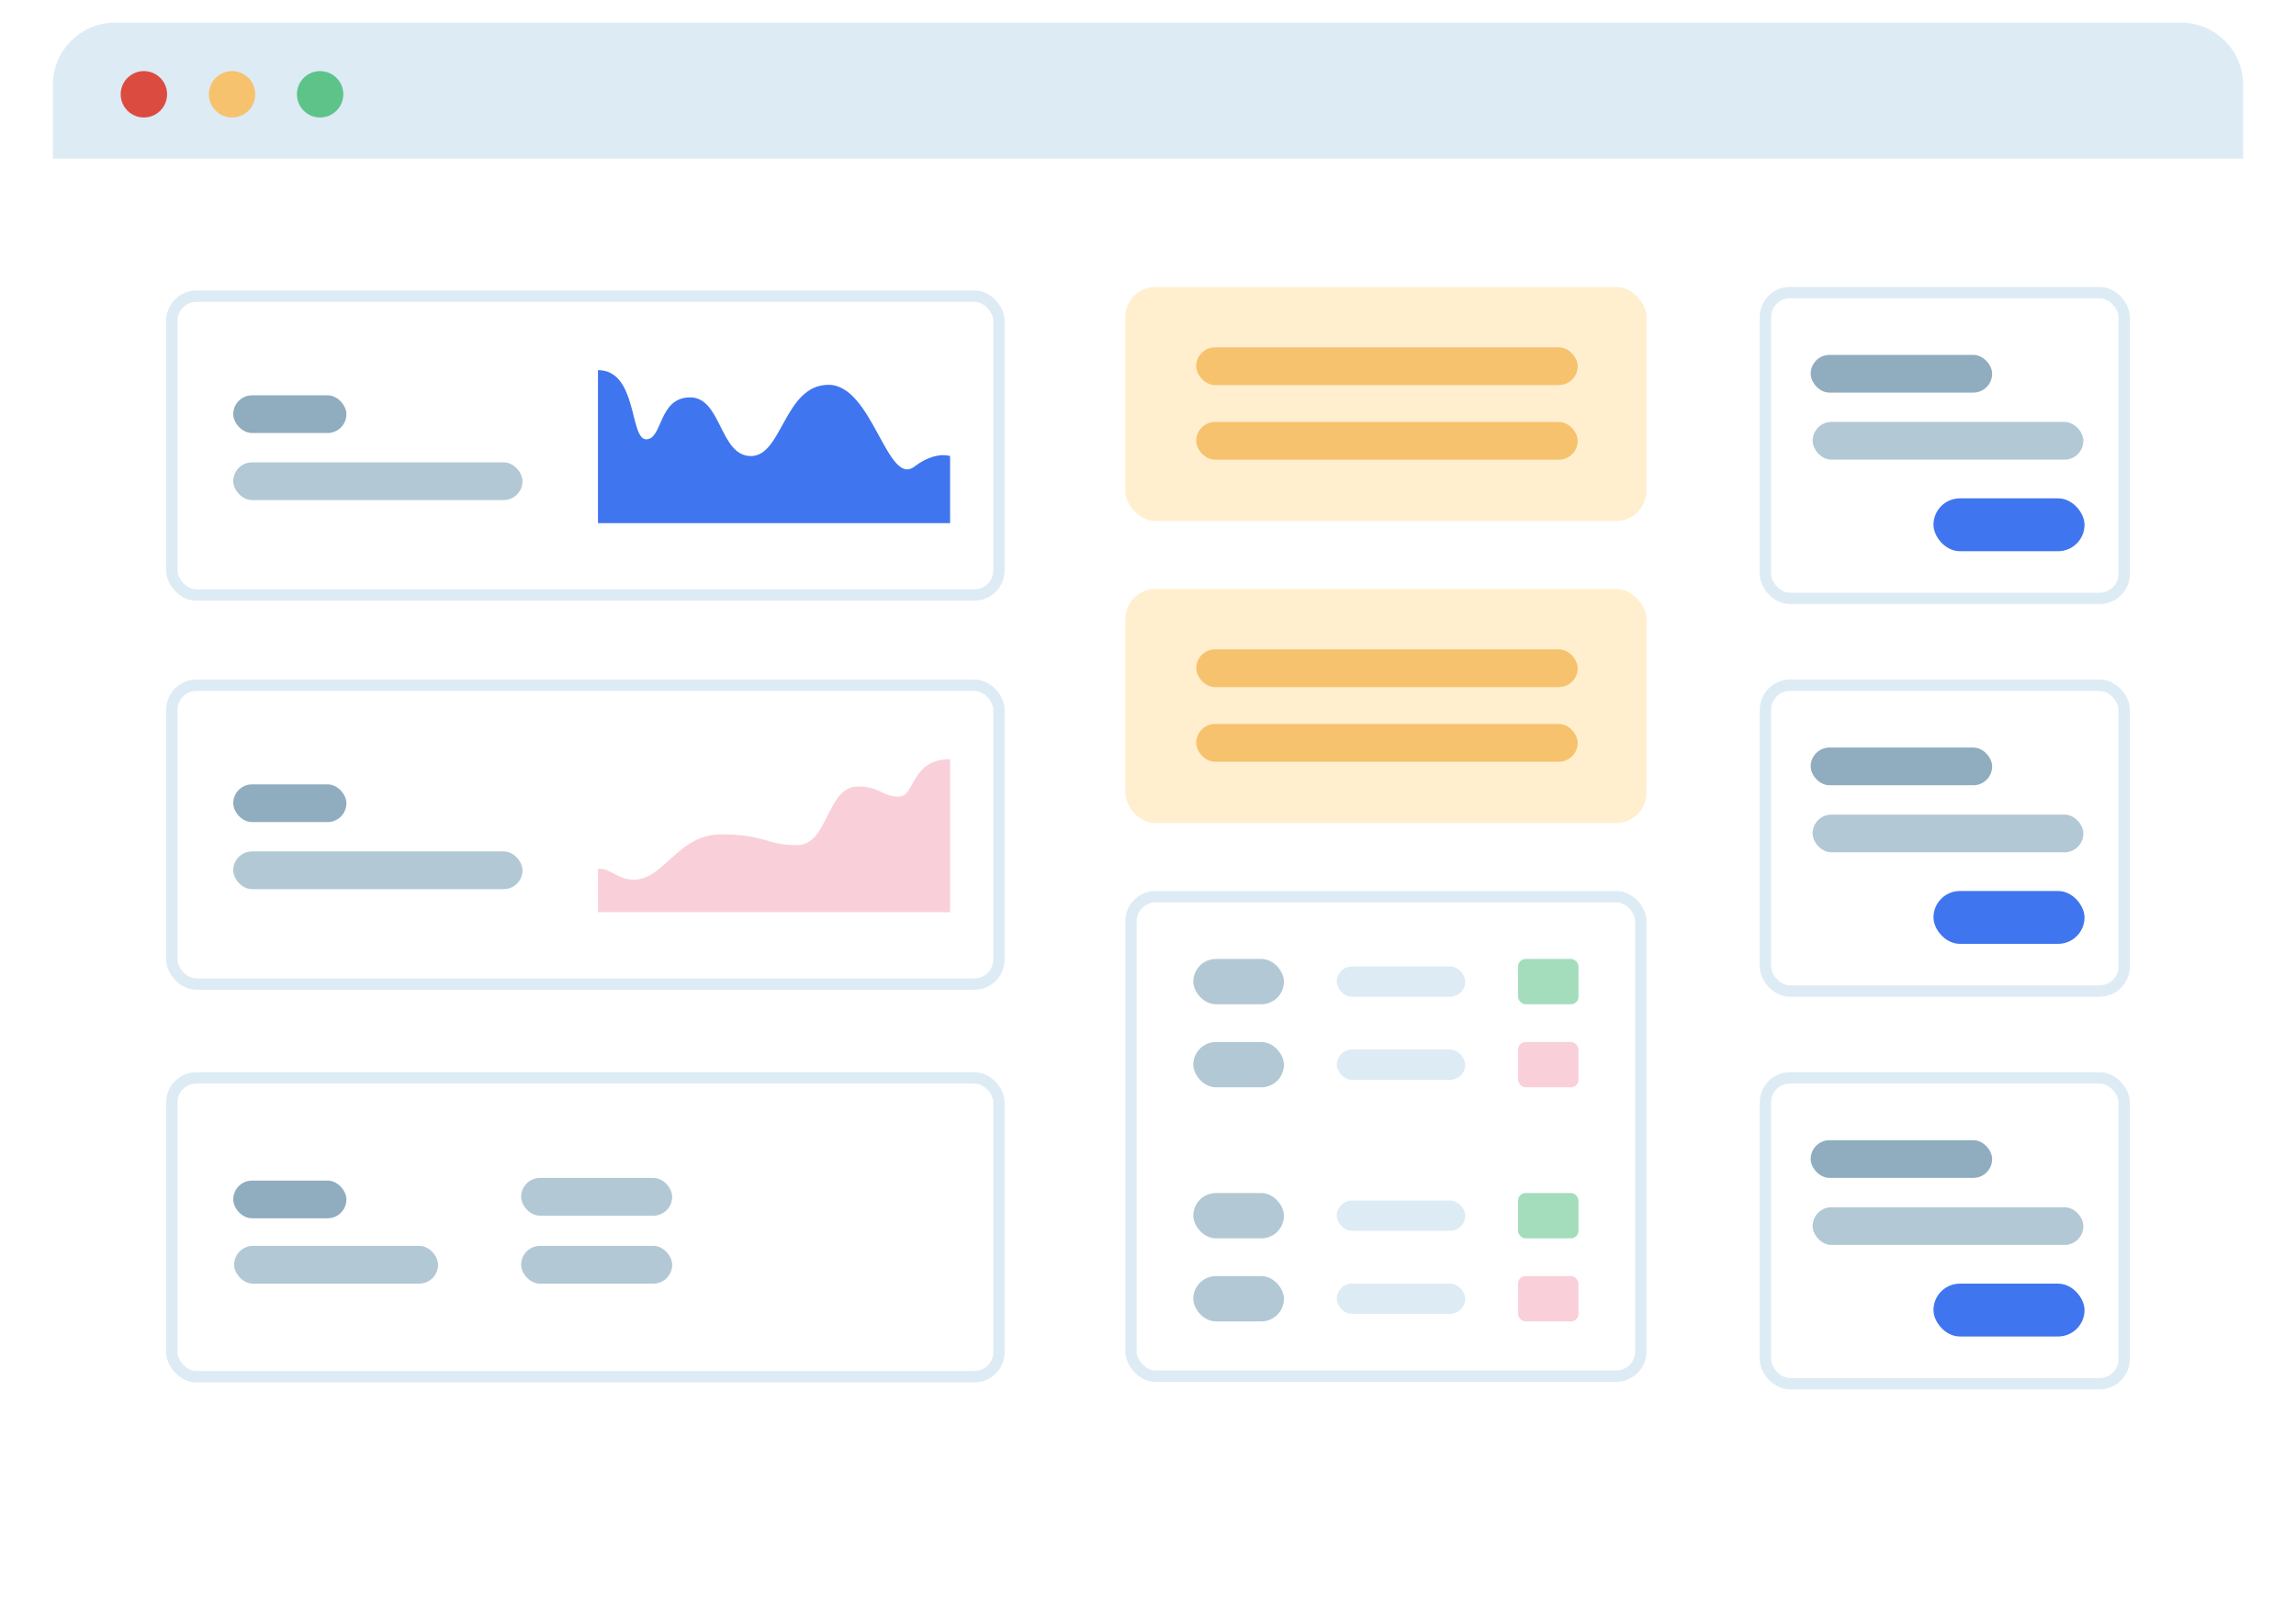 <?xml version="1.0" encoding="utf-8"?>
<svg xmlns="http://www.w3.org/2000/svg" width="304" height="214" viewBox="0 0 304 214" fill="none">
<g filter="url(#filter0_d_5033_4231)">
<rect x="7" y="3" width="290" height="200" rx="7" fill="white"/>
</g>
<path d="M15.271 3H288.729C293.294 3 297 6.681 297 11.216V21H7V11.216C7 6.681 10.706 3 15.271 3Z" fill="#DDEBF5"/>
<path d="M19.052 15.558C20.748 15.558 22.123 14.183 22.123 12.487C22.123 10.791 20.748 9.416 19.052 9.416C17.355 9.416 15.98 10.791 15.98 12.487C15.98 14.183 17.355 15.558 19.052 15.558Z" fill="#DC4B40"/>
<path d="M30.727 15.558C32.423 15.558 33.798 14.183 33.798 12.487C33.798 10.791 32.423 9.416 30.727 9.416C29.031 9.416 27.656 10.791 27.656 12.487C27.656 14.183 29.031 15.558 30.727 15.558Z" fill="#F7C26D"/>
<path d="M42.384 15.558C44.08 15.558 45.455 14.183 45.455 12.487C45.455 10.791 44.08 9.416 42.384 9.416C40.688 9.416 39.312 10.791 39.312 12.487C39.312 14.183 40.688 15.558 42.384 15.558Z" fill="#5DC389"/>
<rect x="22.75" y="39.224" width="109.515" height="39.575" rx="3.25" fill="white" stroke="#DDEBF5" stroke-width="1.5"/>
<path d="M79.172 69.281V49.02C84.445 49.02 83.335 58.179 85.555 58.179C87.775 58.179 87.138 52.628 91.383 52.628C95.546 52.628 95.269 60.399 99.432 60.399C103.595 60.399 103.846 50.963 109.701 50.963C115.529 50.963 117.472 64.562 121.08 61.787C122.749 60.503 124.503 60.029 125.798 60.399V69.281H79.172Z" fill="#3F75EF"/>
<rect x="30.881" y="61.232" width="38.3" height="4.996" rx="2.498" fill="#B2C8D5"/>
<rect x="30.881" y="52.351" width="14.987" height="4.996" rx="2.498" fill="#90ADBF"/>
<rect x="22.75" y="90.75" width="109.515" height="39.575" rx="3.25" fill="white" stroke="#DDEBF5" stroke-width="1.5"/>
<path d="M125.799 120.807V100.546C120.526 100.546 121.22 105.5 119 105.5C116.78 105.5 116.5 104.154 113.587 104.154C109.424 104.154 109.702 111.925 105.539 111.925C101.376 111.925 101.355 110.5 95.5 110.5C89.672 110.5 88 116.5 83.891 116.5C81.784 116.5 80.468 114.742 79.173 115.112V120.807H125.799Z" fill="#F9D0D9"/>
<rect x="30.881" y="112.758" width="38.3" height="4.996" rx="2.498" fill="#B2C8D5"/>
<rect x="30.881" y="103.877" width="14.987" height="4.996" rx="2.498" fill="#90ADBF"/>
<rect x="149" y="38" width="69" height="31" rx="4" fill="#FFEFCF"/>
<rect x="158.383" y="55.881" width="50.512" height="4.996" rx="2.498" fill="#F7C26D"/>
<rect x="158.383" y="46" width="50.512" height="4.996" rx="2.498" fill="#F7C26D"/>
<rect x="149" y="78" width="69" height="31" rx="4" fill="#FFEFCF"/>
<rect x="158.383" y="95.881" width="50.512" height="4.996" rx="2.498" fill="#F7C26D"/>
<rect x="158.383" y="86" width="50.512" height="4.996" rx="2.498" fill="#F7C26D"/>
<rect x="149.75" y="118.75" width="67.5" height="63.5" rx="3.25" fill="white" stroke="#DDEBF5" stroke-width="1.5"/>
<rect x="158" y="127" width="12" height="6" rx="3" fill="#B2C8D5"/>
<rect x="177" y="128" width="17" height="4" rx="2" fill="#DDEBF5"/>
<rect x="201" y="127" width="8" height="6" rx="1" fill="#A3DDBC"/>
<rect x="158" y="158" width="12" height="6" rx="3" fill="#B2C8D5"/>
<rect x="177" y="159" width="17" height="4" rx="2" fill="#DDEBF5"/>
<rect x="201" y="158" width="8" height="6" rx="1" fill="#A3DDBC"/>
<rect x="158" y="138" width="12" height="6" rx="3" fill="#B2C8D5"/>
<rect x="177" y="139" width="17" height="4" rx="2" fill="#DDEBF5"/>
<rect x="201" y="138" width="8" height="6" rx="1" fill="#F9D0D9"/>
<rect x="158" y="169" width="12" height="6" rx="3" fill="#B2C8D5"/>
<rect x="177" y="170" width="17" height="4" rx="2" fill="#DDEBF5"/>
<rect x="201" y="169" width="8" height="6" rx="1" fill="#F9D0D9"/>
<rect x="233.75" y="38.75" width="47.5" height="40.5" rx="3.25" fill="white" stroke="#DDEBF5" stroke-width="1.5"/>
<rect x="240" y="55.881" width="35.847" height="4.996" rx="2.498" fill="#B2C8D5"/>
<rect x="256" y="66" width="20" height="7" rx="3.5" fill="#3F75EF"/>
<rect x="239.74" y="47" width="24.029" height="4.996" rx="2.498" fill="#90ADBF"/>
<rect x="233.75" y="90.75" width="47.5" height="40.5" rx="3.25" fill="white" stroke="#DDEBF5" stroke-width="1.5"/>
<rect x="240" y="107.881" width="35.847" height="4.996" rx="2.498" fill="#B2C8D5"/>
<rect x="256" y="118" width="20" height="7" rx="3.5" fill="#3F75EF"/>
<rect x="239.74" y="99" width="24.029" height="4.996" rx="2.498" fill="#90ADBF"/>
<rect x="22.75" y="142.75" width="109.515" height="39.575" rx="3.25" fill="white" stroke="#DDEBF5" stroke-width="1.5"/>
<rect x="31" y="165" width="27" height="5" rx="2.5" fill="#B2C8D5"/>
<rect x="30.881" y="156.351" width="14.987" height="4.996" rx="2.498" fill="#90ADBF"/>
<rect x="69" y="156" width="20" height="5" rx="2.5" fill="#B2C8D5"/>
<rect x="69" y="165" width="20" height="5" rx="2.5" fill="#B2C8D5"/>
<rect x="233.75" y="142.75" width="47.5" height="40.5" rx="3.25" fill="white" stroke="#DDEBF5" stroke-width="1.5"/>
<rect x="240" y="159.881" width="35.847" height="4.996" rx="2.498" fill="#B2C8D5"/>
<rect x="256" y="170" width="20" height="7" rx="3.5" fill="#3F75EF"/>
<rect x="239.74" y="151" width="24.029" height="4.996" rx="2.498" fill="#90ADBF"/>
<defs>
<filter id="filter0_d_5033_4231" x="0" y="0" width="304" height="214" filterUnits="userSpaceOnUse" color-interpolation-filters="sRGB">
<feFlood flood-opacity="0" result="BackgroundImageFix"/>
<feColorMatrix in="SourceAlpha" type="matrix" values="0 0 0 0 0 0 0 0 0 0 0 0 0 0 0 0 0 0 127 0" result="hardAlpha"/>
<feOffset dy="4"/>
<feGaussianBlur stdDeviation="3.5"/>
<feComposite in2="hardAlpha" operator="out"/>
<feColorMatrix type="matrix" values="0 0 0 0 0.01 0 0 0 0 0 0 0 0 0 0.1 0 0 0 0.19 0"/>
<feBlend mode="normal" in2="BackgroundImageFix" result="effect1_dropShadow_5033_4231"/>
<feBlend mode="normal" in="SourceGraphic" in2="effect1_dropShadow_5033_4231" result="shape"/>
</filter>
</defs>
</svg>